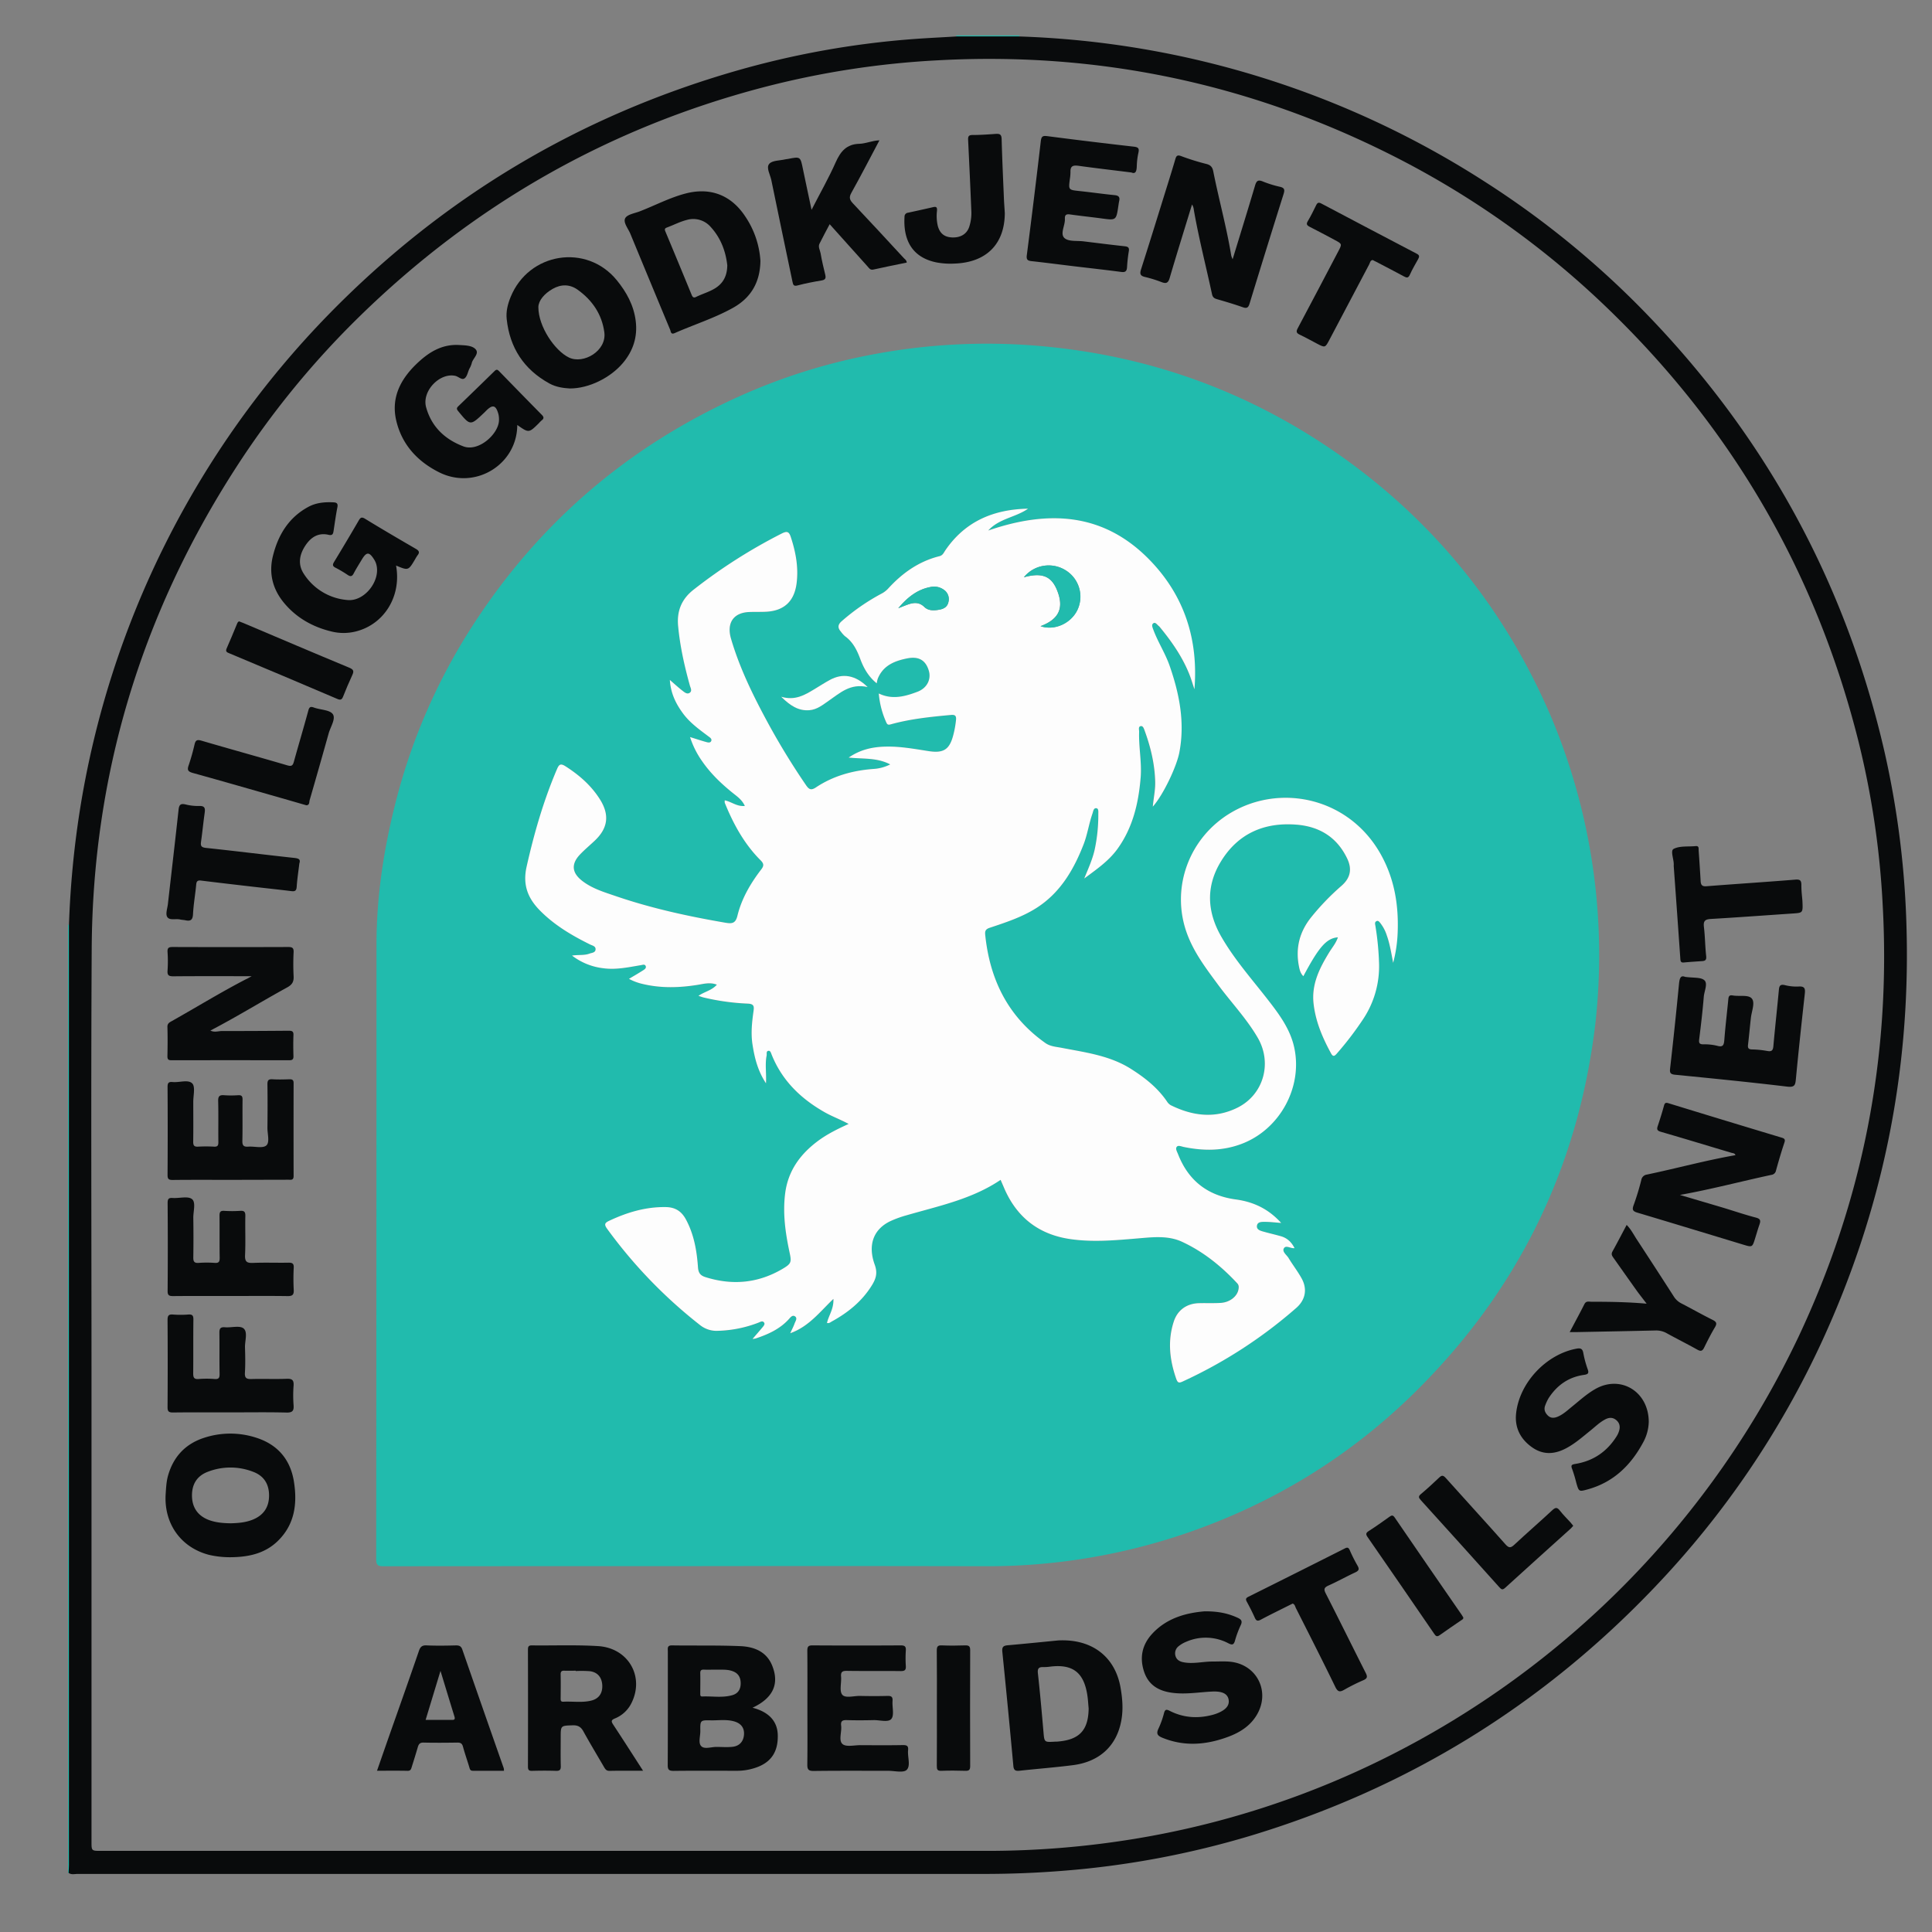 <svg id="Layer_1" data-name="Layer 1" xmlns="http://www.w3.org/2000/svg" viewBox="0 0 1384 1384"><rect x="0" y="0" width="1384" height="1384" fill="#808080" stroke="none"/><defs><style>.cls-1{fill:#21bbad;}.cls-2{fill:#090b0c;}.cls-3{fill:#fdfdfd;}</style></defs><path class="cls-1" d="M48.69,662.17l.74.59q0,6.87,0,13.75,0,329.46,0,658.93c0,2-.18,4.1-.27,6.15l-.13.3-.31-.1Z"/><path class="cls-1" d="M685.32,26.11l-.58-.73h45.71l-.58.73Z"/><path class="cls-2" d="M685.32,26.11h44.55A656.06,656.06,0,0,1,1064.18,130.5a643.26,643.26,0,0,1,110.63,89.58c88.36,89.67,147,195.78,175.18,318.54a644.26,644.26,0,0,1,15.82,128.49q3.78,153.52-60.26,293a647.39,647.39,0,0,1-119.76,176.43q-122,128.22-291.6,179a640.26,640.26,0,0,1-131.88,24.55q-29.16,2.36-58.41,2.31-324.16,0-648.32,0c-2.15,0-4.45.74-6.45-.76.09-2,.27-4.1.27-6.15q0-329.46,0-658.93,0-6.87,0-13.75a673.28,673.28,0,0,1,7.64-81.28A655.16,655.16,0,0,1,235.8,224.87Q358.65,99.25,527.58,50.67a629.34,629.34,0,0,1,125-22.56C663.5,27.27,674.42,26.77,685.32,26.11ZM65.55,987.59v331.7c0,6.6,0,6.6,6.83,6.6q317.06,0,634.11,0a652.25,652.25,0,0,0,106.45-8.64,631.74,631.74,0,0,0,179-57.78,646.54,646.54,0,0,0,296.4-301.78Q1357.5,811,1348.71,648.9A615.44,615.44,0,0,0,1331,529.79q-45.18-178.62-177.49-307.07A631.39,631.39,0,0,0,994.85,110.11Q842.46,34,672.23,43.18A622.63,622.63,0,0,0,546.66,62.59C436,91.61,339.82,146.42,258,226.25a625.56,625.56,0,0,0-89.7,109.9c-67.34,104.79-102,219.46-102.61,344C65.12,782.64,65.55,885.12,65.55,987.59Z"/><path class="cls-1" d="M501.35,1121.91q-113.3,0-226.59.09c-4,0-5.28-.73-5.27-5.09q.19-220.34.21-440.66c.05-33.06,4.86-65.62,12.78-97.77a426.31,426.31,0,0,1,56-130.17Q409.66,338,529.55,283.94a422.26,422.26,0,0,1,93.94-29.71,438.68,438.68,0,0,1,120.68-6.44q122,10.41,221,82.16c65.23,47.39,113.63,108.44,145.5,182.45a440.33,440.33,0,0,1,32.07,221.77Q1124,889.57,1011.91,999c-45.83,44.71-99.33,77.45-159.89,98.55a439.74,439.74,0,0,1-146.45,24.43Q603.45,1121.76,501.35,1121.91Zm91-174.24c1.42.49,2.44-.5,3.48-1.07,11.39-6.27,21.24-14.15,28.32-25.35,3.13-5,4.61-9.06,2.38-15.22-5.23-14.38-.81-25.57,11.22-31.28a77.39,77.39,0,0,1,11.59-4.19c23.06-6.7,46.81-11.5,67.34-25.37.87,2,1.63,3.74,2.37,5.48,9,21.3,24.86,33.78,47.86,37,16.32,2.31,32.58.76,48.86-.61,10.42-.88,21.12-2.06,30.93,2.51,15.23,7.07,28.13,17.49,39.53,29.76,1.2,1.3,1.16,2.82.83,4.47-1,5-6.23,9.15-12.75,9.54-5.22.31-10.47,0-15.71.2-8.65.26-15.2,5-17.86,13.14-4.52,13.85-3,27.45,1.74,41,1.09,3.11,2.11,3.12,4.69,1.93a336.53,336.53,0,0,0,81.36-52.72c6.49-5.7,8-13.38,3.85-21-2.79-5.11-6.4-9.77-9.44-14.75-1.35-2.21-4.67-4.42-3.38-6.82,1.47-2.71,4.86.18,7.68-.22-2.16-4.32-5.28-7.25-9.78-8.53-4.11-1.16-8.28-2.12-12.39-3.27-2.29-.64-5.22-1.4-4.75-4.32s3.61-2.71,5.88-2.7c3.5,0,7,.44,11.47.77-9.26-10.24-20.07-15.14-32.5-16.82-20.18-2.74-34-13.52-41.39-32.49-.68-1.73-2-3.83-.87-5.27,1-1.26,3.28-.18,5,.16,14.24,2.91,28.23,3,42-2.44,27-10.54,43.32-40.61,37.09-68.92-2.85-12.93-10.46-23.28-18.31-33.42-11.71-15.11-24.51-29.43-34.06-46.12-10.27-18-10.85-36.34.11-54,12.25-19.79,30.92-27.81,53.81-26,16.53,1.29,29.1,9,36.42,24.29,3.65,7.64,2.28,14-4.09,19.53a175.72,175.72,0,0,0-21.71,22.52c-8.36,10.43-11.33,22.07-8.77,35.16.5,2.55,1.09,5.06,3.17,7.06,11.17-21,16.58-27.18,24.73-27.85-1.32,4.14-4,7.26-6.17,10.7-7,11.34-12.85,23-11.24,36.93,1.47,12.84,6.43,24.41,12.55,35.59,1.42,2.58,2.48,1.91,4.15,0A230.31,230.31,0,0,0,975.77,731a68.28,68.28,0,0,0,12-41.22,201.75,201.75,0,0,0-2.59-26.46c-.21-1.28-.63-2.72.72-3.41s2.33.77,3,1.63a27.78,27.78,0,0,1,4.36,8.36c2.31,6.42,3.32,13.14,4.63,19.84a97.47,97.47,0,0,0,3.22-21.54c.78-19.5-2.16-38-11.71-55.49C967.1,571.81,918.07,560.87,882,582.07c-30,17.61-43.47,53.63-31.9,86.15,5,13.93,13.82,25.5,22.46,37.22,9.38,12.71,20.4,24.19,28.4,37.95,10.52,18.1,4.26,40.65-14.31,50-16.16,8.14-32.23,6.1-48-1.67a7.77,7.77,0,0,1-2.66-2.6c-6.73-9.88-15.83-17.06-25.83-23.39-15.2-9.62-32.57-11.78-49.64-15.09-4-.78-8.12-.94-11.67-3.45-26.8-18.92-39.8-45.48-43.1-77.46-.28-2.66.17-4.07,3.24-5.1,11.4-3.8,23-7.57,33.16-14,17.07-10.75,26.83-27.26,34-45.58,2.84-7.25,3.88-15,6.45-22.32.52-1.48.74-4.09,2.84-3.73,1.65.28,1.3,2.66,1.32,4.2a117.29,117.29,0,0,1-2.32,24.08c-1.49,7.7-4.82,14.77-7.75,22.05,8.7-6.5,17.67-12.57,24-21.48,10.84-15.19,14.9-32.57,16.4-50.84.9-11-1.46-21.82-1.19-32.75,0-1.45-.78-3.75,1.2-4.08,1.65-.27,2.27,1.93,2.8,3.37,4.32,11.81,7.2,23.93,7.52,36.58.14,5.84-1.18,11.53-1.72,17.74,7.69-8.64,17.12-28.77,19-38.77,4.12-21.44.12-41.87-6.9-62-3.13-9-8.4-17-11.71-25.93-.57-1.54-1.6-3.71.12-4.73,1.48-.87,2.65,1.21,3.88,2.13a3.82,3.82,0,0,1,.65.68c8.4,10.18,15.86,20.95,20.9,33.22,1.51,3.68,2.6,7.53,3.89,11.3,2.92-35.59-7.1-66.91-32-92.52-33.23-34.25-73-35.87-115.73-21.17,7.79-8.64,19.69-9.41,28.54-15.65-24.57.45-45,9-59.25,29.82-1.13,1.65-1.81,3.6-4.2,4.2-14.8,3.66-26.64,12.1-36.75,23.19a17.66,17.66,0,0,1-4.86,3.69A150.93,150.93,0,0,0,603,445c-3,2.63-3,4.87-.54,7.58a19.29,19.29,0,0,0,2.83,3.18c5.8,4.14,8.67,10,11.07,16.53s5.85,12.52,11.71,17.24a22.64,22.64,0,0,1,.68-3.15c3.78-9.57,12-12.9,21.13-14.71,8.27-1.65,13.23,1.3,15.47,8.7,1.85,6.13-1.11,12.55-8.11,15.21-8.83,3.35-18,5.9-27.69,1.23a62.32,62.32,0,0,0,5.43,20.84c.79,1.84,1.8,1.64,3.37,1.2,14-3.86,28.31-5.31,42.68-6.64,2.89-.27,4.12.24,3.85,3.41a68.65,68.65,0,0,1-1.79,10.28c-2.7,11.08-7,13.89-18,12.18-10.17-1.58-20.34-3.47-30.69-3.21-9,.23-17.69,1.89-26.41,7.84,10.5,1.13,20.19-.08,29.74,4.91a30.86,30.86,0,0,1-12.47,3.28c-14.61,1.13-28.4,5-40.68,13.15-3.58,2.38-5.07,1.53-7.25-1.69a513.51,513.51,0,0,1-27-44.09c-10.57-19.49-20.38-39.31-26.64-60.7-3.3-11.26,1.72-18.72,13.18-19.13,4-.14,7.94,0,11.9-.19,13.12-.65,20.3-7.66,21.91-20.47,1.43-11.47-.64-22.34-4.2-33.14-1.26-3.81-2.7-4.29-6.36-2.47A382.38,382.38,0,0,0,497,422.32c-8.85,6.86-12.18,15.54-11.19,26.12,1.35,14.53,4.54,28.74,8.46,42.8.44,1.58,1.61,3.6,0,4.91-1.85,1.47-3.71-.09-5.13-1.19-3-2.32-5.83-4.93-9.26-7.88.62,9.67,4.36,17.17,9.55,24.15,4.9,6.6,11.47,11.28,17.92,16.13,1.15.86,3.12,2,2,3.77-.8,1.3-2.67.63-4,.26-3.53-1-7-2.16-11-3.4a63.63,63.63,0,0,0,8.81,17.51c6,8.66,13.51,15.84,21.66,22.43,3.22,2.6,6.82,5,8.8,9.42-5.65.6-9.61-3.08-14.37-4a6.12,6.12,0,0,0,0,1.77c6.17,15.21,13.94,29.48,25.68,41.19,2.49,2.49,2.38,4,.38,6.6-7.67,10-14,20.82-17,33.11-1.35,5.59-4,5.82-8.56,5-26.56-4.57-52.85-10.28-78.38-19-8.5-2.9-17.25-5.44-24.49-11.18s-7.74-11.89-1.44-18.6c3.36-3.56,7.17-6.7,10.73-10.08,9.43-8.95,10.6-18.45,3.73-29.4-6.27-10-14.87-17.49-24.74-23.81-3.73-2.38-4.74-1.18-6.21,2.26-9.59,22.51-16.31,45.82-21.67,69.69-2.85,12.69.69,22.2,9.21,31,10.42,10.75,23,18.15,36.28,24.7,1.62.8,4.06,1.23,3.92,3.54s-2.66,2.34-4.37,3c-3.78,1.42-7.91.71-12.49,1.41a45.42,45.42,0,0,0,22.44,9.07c9.14,1.24,18-.73,26.86-2.21,1.23-.2,2.81-.85,3.43.56.71,1.59-.86,2.53-2,3.25-3.11,2-6.3,3.83-9.94,6A39.37,39.37,0,0,0,460.76,705c13,3,26.08,2.65,39.21.52,4.27-.69,8.75-2,13.6-.09-3.78,4.25-9,5-13.17,8,1.37.45,2.39.85,3.44,1.12a166,166,0,0,0,32,4.45c4.24.21,4.48,1.92,4,5.26-1.13,8-2,16-.74,24.12,1.49,9.51,3.72,18.7,9.65,27.7.37-7.3-.78-13.62.45-19.84.24-1.23-.51-3.33,1.49-3.45,1.29-.08,1.7,1.73,2.16,2.85,7.42,18.46,20.78,31.38,37.77,41.07,5.44,3.11,11.36,5.22,17.34,8.48-8,3.66-15.4,7.3-22,12.2-12.65,9.43-21.39,21.31-23.47,37.5-1.85,14.41.15,28.45,3.17,42.43,1.48,6.82,1.22,8-4.85,11.57-17.51,10.38-36,12.13-55.35,6.06-3.77-1.18-5.14-3.08-5.43-7.06-.84-11.88-2.83-23.52-8.62-34.26-3.2-5.94-7.67-8.77-14.41-8.88-14.46-.22-27.79,3.78-40.7,9.87-3.32,1.57-3.45,2.81-1.27,5.8a345.61,345.61,0,0,0,66.32,68.73,18.91,18.91,0,0,0,13.18,4.22,86.51,86.51,0,0,0,28.73-5.8c1.33-.54,2.91-1.49,4-.27s-.27,2.66-1.13,3.73c-2.17,2.65-4.44,5.22-7,8.16a14.59,14.59,0,0,0,2.24-.32c8.78-2.92,17.1-6.62,23.56-13.62,1.19-1.28,2.64-3.6,4.63-2.2s.22,3.51-.36,5.19c-.69,2-1.72,3.89-3.07,6.87,13.39-4.8,21.11-15.23,30.93-24.61.3,7.35-3.46,11.95-4.62,17.28l-.12.31Zm29.19-455.49c-8.81-8.68-18-10.11-27.14-5.07-3.74,2.05-7.33,4.39-11,6.59-6.9,4.16-13.79,8.37-23.78,5.42,6.43,6.36,12.33,10.26,20.23,9.63,5.47-.43,9.54-3.85,13.86-6.81C601.72,496.46,609.13,489.32,621.53,492.18Z"/><path class="cls-2" d="M539.08,1223.34c11.68,3,17.81,9.67,18.08,19.47.33,12.49-5.08,20.19-16.78,23.8a41,41,0,0,1-12.15,1.9c-15.23,0-30.46-.11-45.68.07-3.3,0-4.24-.8-4.22-4.16.14-27.12.08-54.24.08-81.36,0-2.13-.69-4.43,3-4.37,16.33.25,32.68-.16,49,.54,9.83.43,18.81,3.9,22.84,14.17C558.41,1206.45,553.7,1216.5,539.08,1223.34Zm-25.73,28.08c3.78,0,7.61.33,11.35-.08,5.08-.55,7.94-3.89,8.27-8.78s-2.24-8.14-7.32-9.51c-5.44-1.47-11-.56-16.5-.68-7.51-.16-7.6,0-7.47,7.66.05,3.74-1.66,8.6.72,10.91S509.6,1251.36,513.35,1251.42Zm-.06-55.36c-3.36,0-6.2.11-9,0-2.1-.11-2.7.68-2.65,2.71.12,4.73,0,9.46,0,14.2,0,1.07-.2,2.4,1.48,2.32,7.23-.31,14.56,1.12,21.66-1,4.13-1.24,5.9-4.43,5.81-8.71s-1.94-7.14-6.09-8.53C520.66,1195.71,516.7,1196.2,513.29,1196.06Z"/><path class="cls-2" d="M883,185.72c5.54-18.11,10.93-35.46,16.09-52.88,1-3.36,2.19-4.23,5.56-2.84a76.41,76.41,0,0,0,12.21,3.8c3.46.78,3.56,2.28,2.61,5.29q-12.32,39.09-24.3,78.29c-.85,2.77-1.75,3.82-4.82,2.73-6.1-2.15-12.33-4-18.54-5.79-2-.58-3.1-1.33-3.59-3.63-4.31-20.09-9.47-40-13-60.26a8.7,8.7,0,0,0-1.31-3.94c-5.36,17.57-10.83,35-16,52.63-1.08,3.7-2.56,4.23-5.87,2.95a91.54,91.54,0,0,0-11.77-3.65c-3.42-.79-3.93-2.21-2.87-5.5,6.26-19.55,12.31-39.18,18.41-58.78,2.07-6.65,4.15-13.29,6.11-20,.68-2.33,1.33-3.39,4.2-2.32a169.18,169.18,0,0,0,18.1,5.64c3.12.78,4.34,2.38,4.91,5.29,4,20.16,9.54,40,12.87,60.31A16.2,16.2,0,0,0,883,185.72Z"/><path class="cls-2" d="M1203.43,856c10.86,3.22,20.66,6.1,30.45,9,8,2.41,15.94,5.14,24,7.24,3.39.88,3.45,2.31,2.52,5-1.15,3.28-2.1,6.62-3.13,9.94-2,6.41-2,6.4-8.64,4.38-25.24-7.65-50.47-15.34-75.74-22.89-3.09-.93-3.88-2-2.67-5.25a181.57,181.57,0,0,0,5.53-18.1,4.67,4.67,0,0,1,4-3.9c21.19-4.43,42.09-10.18,63.45-13.91-.48-1.53-1.88-1.38-3-1.73-16.8-5-33.56-10.13-50.4-15-2.76-.79-3.06-1.81-2.25-4.21,1.61-4.79,3.11-9.61,4.45-14.48.55-2,1.19-2.41,3.27-1.77q40.53,12.45,81.15,24.67c2.16.65,2.55,1.46,1.8,3.67-2.21,6.58-4.15,13.26-6,19.94a3.74,3.74,0,0,1-3.17,3C1247.54,846.21,1226.29,851.88,1203.43,856Z"/><path class="cls-2" d="M180.28,699.3c-19.66,0-37.87-.09-56.08.08-3.27,0-4.43-.67-4.18-4.1a95.22,95.22,0,0,0,0-13.3c-.2-3.11,1-3.6,3.77-3.59q41.4.15,82.78,0c2.89,0,3.88.74,3.76,3.7a168.55,168.55,0,0,0,0,17.12c.24,4-1,6.16-4.61,8.14-18.26,10-36,21-55,30.89,3,1.5,5.56.36,8.07.35,16,0,32-.08,48-.21,2.26,0,3.53.32,3.43,3-.19,5.07-.16,10.15,0,15.22.07,2.38-.91,2.93-3.08,2.92q-42.11-.07-84.21,0c-2.22,0-3-.48-3-2.87.16-7,.2-14,0-20.92-.08-2.47,1.28-3.23,3-4.18,17.8-10,35.16-20.7,53.29-30.08C177.22,701.05,178.13,700.5,180.28,699.3Z"/><path class="cls-2" d="M544.73,186.8c-.2,15.68-7,26.7-19.74,33.77-13.26,7.38-27.83,11.93-41.68,18.05-2.84,1.25-2.71-1.12-3.28-2.49q-14.29-34.32-28.48-68.68c-1.52-3.72-5.27-8-3.68-11.11,1.38-2.71,6.7-3.51,10.38-4.92,11-4.24,21.54-9.88,33.06-12.85,17.55-4.52,32.38,1.15,42.41,16.27A63.9,63.9,0,0,1,544.73,186.8ZM521,190.11c-1.06-9.72-4.5-19.45-11.8-27.43A16.5,16.5,0,0,0,492,157.55c-4.93,1.27-9.42,3.63-14.14,5.39-1.45.53-1.94,1.12-1.26,2.75q9.51,22.73,18.86,45.51c.61,1.49,1.32,2.43,3.14,1.53,4.52-2.24,9.45-3.57,13.78-6.27C518.06,202.88,520.86,197.73,521,190.11Z"/><path class="cls-2" d="M758.12,1175.13c24.56-1.21,40.74,12.06,44.57,33.69,1.36,7.69,2,15.46.66,23.15-3.13,18.4-15.43,30-34.6,32.49-12.71,1.64-25.51,2.61-38.26,4-2.7.29-4.26,0-4.56-3.38q-3.75-40.89-7.9-81.75c-.38-3.73.84-4.47,4.09-4.75C735.21,1177.42,748.28,1176.08,758.12,1175.13Zm21.74,48.76c-.32-3.3-.46-6.63-1-9.9-2.56-16.07-10.57-22.06-26.63-20.08a30.12,30.12,0,0,1-4.74.31c-3.09-.09-4.38.74-4,4.35,1.55,14,2.79,28,4,42,.65,7.52.53,7.53,8.1,7.09.79-.05,1.58,0,2.37-.11C773.33,1246.25,779.65,1239.35,779.86,1223.89Z"/><path class="cls-2" d="M460.68,1268.5c-8.63,0-16.37-.1-24.09.07-2.26,0-3-1.23-3.9-2.75-4.92-8.47-10-16.85-14.72-25.45-1.83-3.35-4-4.57-7.78-4.43-8.52.3-8.53.09-8.53,8.75,0,6.82-.12,13.63.06,20.44.08,2.75-.81,3.52-3.48,3.43-5.7-.19-11.42-.16-17.12,0-2.31.06-2.92-.72-2.92-3q.1-41.83,0-83.68c0-2,.21-3.22,2.74-3.19,15.85.19,31.74-.47,47.53.51,21.71,1.35,33.34,21.88,23.89,40.79a22.74,22.74,0,0,1-11.92,11.06c-2.81,1.16-2.6,2.2-1.16,4.4C446.33,1246.14,453.21,1256.92,460.68,1268.5Zm-48.23-71.44v-.24c-2.69,0-5.39.11-8.08,0-2-.11-2.79.55-2.75,2.67.12,5.7.06,11.41,0,17.11,0,1.37,0,2.54,1.92,2.44,6.62-.37,13.32.81,19.89-.77,5.59-1.35,8.33-5.3,8-11.21-.33-5.58-3.46-9.25-9-9.9A85,85,0,0,0,412.45,1197.06Z"/><path class="cls-2" d="M283.72,405.13c3.95,21.6-8.13,41.59-28,47a35.92,35.92,0,0,1-17.86.34c-13.61-3.21-25.42-9.77-34.41-20.61-8.05-9.7-11-21-8-33.36,3.7-15.15,11.3-27.8,25.52-35.44,5.58-3,11.74-3.52,18-3.2,2.36.12,3.23.94,2.72,3.54-1.11,5.58-1.86,11.22-2.72,16.85-.32,2.05-.7,3.55-3.54,2.88-7.31-1.73-12.57,1.62-16.52,7.46-4.43,6.55-5.74,13.72-1.26,20.49a40.91,40.91,0,0,0,31.53,18.77c11.73,1,23.11-13.22,20.58-24.78a12.49,12.49,0,0,0-1.54-3.93c-3.68-6-5.63-6-9.09-.2-1.94,3.26-4,6.46-5.75,9.83-1.21,2.36-2.44,2.36-4.44,1a83.86,83.86,0,0,0-8.57-5.07c-2.45-1.22-2.12-2.39-.91-4.38q8.88-14.6,17.46-29.36c1.24-2.13,2.05-2.89,4.61-1.33,12,7.35,24.16,14.46,36.34,21.53,2.23,1.29,3,2.48,1.24,4.65a26.15,26.15,0,0,0-1.74,2.83C292.52,408.8,292.52,408.8,283.72,405.13Z"/><path class="cls-2" d="M370.55,304.43c-.09,28.39-30.09,46.73-55.79,34-15.29-7.59-26.62-19.53-30.79-36.64-4-16.26,2.52-29.49,13.93-40.64,8.58-8.39,18.24-14.76,31.06-14,4.15.25,9.15.25,11.7,3,3,3.26-2.13,6.62-2.78,10.23a17.29,17.29,0,0,1-1.7,3.89c-1.05,2.3-1.53,5.34-3.3,6.7-2,1.58-4.41-1.21-6.76-1.73-11.12-2.43-24.05,10.92-20.88,22.47,3.81,13.88,13.35,23,26.73,28.06,10.93,4.14,25.35-9,25.48-18.79a15.81,15.81,0,0,0-.39-4.24c-1.76-6.53-4.1-7.19-8.72-2.59-.56.56-1.11,1.14-1.69,1.68-9.8,9.29-9.75,9.25-18.5-1.41-1.25-1.52-1-2.24.21-3.44q13-12.53,25.91-25.17c1.42-1.4,2.16-1.05,3.34.16q15.24,15.68,30.58,31.27c1.34,1.36,1.66,2.53-.07,3.82a20.24,20.24,0,0,0-2,2C378.83,310.27,378.83,310.27,370.55,304.43Z"/><path class="cls-2" d="M408.13,278.28c-4.41-.25-9.79-.94-14.57-3.58-18.21-10-28.41-25.53-30.59-46.18-.57-5.44.76-10.68,2.81-15.73,13-32,54.4-38.58,76.05-12.07,7,8.57,12.19,18,13.58,29.27s-1.8,21.22-9.06,29.9C437.34,270.66,421.75,278.36,408.13,278.28ZM385.66,220c0,14,11.81,31.21,21.83,36.08,10.48,5.09,27.19-4.73,25.43-18-1.71-12.88-8.6-23-19.08-30.51-5.59-4-11.8-4.11-17.91-.64S385.75,215.35,385.66,220Z"/><path class="cls-2" d="M164.74,1115.53a66.32,66.32,0,0,1-15.06-1.71c-20.2-5.28-32.37-22.46-31-43.65.3-4.42.49-8.86,1.71-13.15,3.83-13.49,12.43-22.67,25.7-27a60.08,60.08,0,0,1,37.79,0c15.14,4.94,24.21,15.63,26.7,31.49s.49,30.73-11.71,42.52C189.41,1113.17,177.41,1115.48,164.74,1115.53Zm.52-24.31c5.39-.13,10.73-.56,15.81-2.62,7.58-3.08,11.51-8.7,11.67-16.76.17-8.37-3.47-14.5-11.28-17.46a44.75,44.75,0,0,0-32.93.07c-7.58,3-11.11,9-11,17.15s4,13.94,11.44,17C154.17,1090.7,159.69,1091.13,165.26,1091.22Z"/><path class="cls-2" d="M649.55,188.1c-7.94,1.63-15.94,3.2-23.9,5-2.33.52-3.12-1.09-4.22-2.3-4.48-4.92-8.89-9.89-13.33-14.85l-13.76-15.34c-2.57,4.91-5.06,9.41-7.31,14-1.12,2.31.44,4.63.82,6.9.86,5.13,2.09,10.21,3.32,15.27.6,2.48.14,3.67-2.65,4.14-5.77.95-11.53,2.07-17.17,3.56-2.81.75-3.2-.46-3.64-2.59-5.05-24.29-10.22-48.56-15.17-72.87-.8-3.94-3.88-8.91-1.5-11.65,2.18-2.52,7.57-2.28,11.55-3.23.62-.15,1.26-.16,1.88-.28,9-1.78,8.89-1.76,10.76,7.45,1.91,9.39,4,18.75,6.13,29,6-11.76,12.22-22.6,17.25-33.95,3.49-7.87,7.79-13.11,17-13.35,4.6-.12,9.06-2.29,14.38-2.49-6.84,12.88-13.26,25.36-20.1,37.6-1.84,3.3-1.25,5.07,1.12,7.59,12.29,13,24.41,26.17,36.56,39.3C648.34,185.82,649.46,186.35,649.55,188.1Z"/><path class="cls-2" d="M1181.1,1018.57a32.28,32.28,0,0,1-4.14,14.93c-8.76,16.23-21.18,28.28-39.4,33.37-6.49,1.82-6.52,1.74-8.34-4.53a98.77,98.77,0,0,0-3-10c-1.24-3,0-3.26,2.53-3.69,12.73-2.12,22.47-8.85,29.33-19.75a15.83,15.83,0,0,0,1.76-3.86c.89-2.92.49-5.62-2-7.72s-5.13-2-7.91-.54c-4,2.1-7.14,5.22-10.59,8-5.67,4.55-11.11,9.41-17.64,12.81-8.25,4.31-16.35,4.73-24.18-.8-8.3-5.84-12.5-14-11.47-24.08,2.27-22.17,21.58-42.57,43.32-46.59,2.88-.53,4.3,0,4.85,3.15a73.37,73.37,0,0,0,3.08,11.43c1,2.8.61,3.76-2.58,4.2-11,1.53-19.34,7.4-25.33,16.63a32.09,32.09,0,0,0-2.42,5.13c-1.19,2.86-.26,5.29,1.81,7.33,2.25,2.21,4.82,1.88,7.46.7,3.83-1.71,6.82-4.58,10-7.15,5.55-4.47,10.81-9.35,17.1-12.8C1161.16,985,1181,996.84,1181.1,1018.57Z"/><path class="cls-2" d="M862.77,1154.29c10-.1,16.86,1.49,23.47,4.44,2.75,1.22,4.09,2.35,2.5,5.61a71.19,71.19,0,0,0-4.09,11.09c-.89,3-2.09,3.07-4.69,1.75a34.79,34.79,0,0,0-30.28-1.06,20.67,20.67,0,0,0-5.28,3.09A6.47,6.47,0,0,0,842,1186c.69,2.75,2.69,4.11,5.4,4.69,7.13,1.52,14.18-.47,21.28-.44,4.09,0,8.18-.26,12.28.11,19.31,1.72,29.32,21.34,19.35,38.13-4.67,7.87-12,12.5-20.3,15.61-15.6,5.84-31.3,7.24-47.18.81-3.38-1.37-4.79-2.76-3-6.51a63.06,63.06,0,0,0,4-11.13c.79-2.93,1.82-2.85,4.23-1.63,9.74,4.93,20,5.58,30.45,2.84a29.9,29.9,0,0,0,3.61-1.19c6.36-2.56,8.92-5.88,7.92-10.2-1-4.1-5.06-5.66-11.83-5.33-9.46.46-18.86,2.16-28.42.89-9.77-1.29-17.08-5.51-20.27-15.28-3.33-10.24-1.26-19.41,6.08-27.24C836.38,1158.6,850.56,1155.37,862.77,1154.29Z"/><path class="cls-2" d="M810.53,123.56c-13.3-1.66-25.56-3.07-37.79-4.77-3.74-.52-6.06-.12-5.9,4.34a33.94,33.94,0,0,1-.45,5.21c-1,7.78-1,7.68,7.15,8.55,8.35.88,16.66,2.08,25,2.91,3,.3,3.8,1.55,3.18,4.25-.24,1.08-.38,2.18-.55,3.28C799.6,158,799.61,157.9,789,156.45c-7.52-1-15.09-1.79-22.6-2.85-2.5-.35-3.64.33-3.56,2.86,0,.16,0,.32,0,.48.19,4.7-3.69,10.63-.22,13.66,3,2.6,9,1.72,13.75,2.31,9.74,1.2,19.48,2.43,29.23,3.49,2.57.27,3.52,1,3,3.76a107.32,107.32,0,0,0-1.24,11.32c-.2,2.75-1.18,3.72-4.13,3.33-11.3-1.5-22.63-2.73-33.94-4.09-10.06-1.21-20.11-2.53-30.18-3.63-2.91-.31-4-1-3.54-4.35q5.25-40.73,10-81.5c.44-3.83,1.58-4.11,5-3.67q30.84,4,61.74,7.5c3.31.38,3.86,1.42,3.18,4.44a51.17,51.17,0,0,0-1.16,9.88C814.17,122.8,813.38,124.79,810.53,123.56Z"/><path class="cls-2" d="M1207.08,699.77c5.9.87,11.39.12,13.92,2.5s-.16,7.76-.49,11.81c-.82,10.1-2,20.16-3.26,30.22-.3,2.46-.19,3.78,2.8,3.82a37.58,37.58,0,0,1,9.9,1c4.74,1.39,5-.9,5.32-4.62.74-9.62,1.91-19.21,2.84-28.83.21-2.18.88-3,3.3-2.55,4.65.81,11.15-.75,13.56,2.24s-.16,9-.69,13.65c-.74,6.45-1.3,12.92-2.07,19.36-.28,2.38.27,3.35,2.89,3.4a68.22,68.22,0,0,1,10.86,1.1c3.11.58,4.14-.31,4.41-3.47,1.19-13.4,2.69-26.78,3.93-40.17.26-2.91.88-4.32,4.28-3.53a33.77,33.77,0,0,0,9.89,1c4.91-.34,4.75,2.14,4.35,5.75-2.24,20.14-4.4,40.28-6.32,60.46-.4,4.27-.79,6.15-6.2,5.5-26.72-3.2-53.52-5.86-80.31-8.51-3.43-.34-4-1.39-3.58-4.64q3.42-30,6.31-60C1203.12,701.11,1203.72,698.4,1207.08,699.77Z"/><path class="cls-2" d="M578.39,1223.41c0-13.63.07-27.27-.06-40.91,0-2.82.65-3.83,3.66-3.82q31.65.19,63.29,0c3.06,0,3.79.94,3.61,3.77a84.82,84.82,0,0,0,0,10.93c.2,3-.78,3.74-3.72,3.71-12.84-.17-25.7.05-38.54-.16-3.37-.05-4.4.87-4.12,4.2.37,4.4-1.37,10.19.85,12.89s8.34.77,12.73.87c6.5.15,13,.17,19.51,0,2.79-.08,4,.47,3.78,3.59-.36,4.4,1.36,10.18-.85,12.87s-8.33.76-12.72.87c-6.34.15-12.69.2-19,0-3.15-.12-4.7.47-4.26,4,.57,4.5-2,10.55,1,13.15,2.58,2.24,8.44.77,12.85.79,10.16.05,20.31.13,30.46-.06,2.92,0,3.94.69,3.65,3.66-.48,4.83,2,11.15-1,14.1-2.37,2.32-8.71.66-13.28.67-17.77,0-35.54-.12-53.3.11-3.88.05-4.66-1.14-4.61-4.75C578.51,1250.37,578.39,1236.89,578.39,1223.41Z"/><path class="cls-2" d="M165.1,845.2c-13.8,0-27.6-.09-41.4.07-2.93,0-3.69-.71-3.67-3.66q.21-31.4,0-62.79c0-2.82.51-4,3.59-3.7,4.83.5,11.15-2,14.1,1,2.33,2.4.71,8.7.73,13.27,0,9.51.11,19-.05,28.54,0,2.73.79,3.63,3.5,3.48a103.4,103.4,0,0,1,11.41,0c2.61.15,3.14-.87,3.12-3.25-.12-9.83.11-19.67-.14-29.49-.08-3.46,1.07-4.36,4.29-4.1a70.87,70.87,0,0,0,10,0c2.55-.16,3.21.75,3.17,3.22-.13,9.83.1,19.66-.13,29.49-.09,3.45,1.08,4.36,4.31,4.13,4.39-.32,10.2,1.39,12.83-.83s.77-8.33.82-12.72c.12-10.3.14-20.61,0-30.92-.05-2.81.53-4,3.61-3.8,4.11.26,8.25.13,12.37,0,2,0,2.77.67,2.77,2.75q-.08,33.3,0,66.59c0,3.16-2,2.62-3.82,2.62Z"/><path class="cls-2" d="M361,1268.5c-7.47,0-14.88,0-22.28,0-2,0-2.15-1.31-2.58-2.71-1.45-4.84-3.15-9.61-4.46-14.48-.61-2.27-1.64-3-3.95-3-8.09.12-16.19.19-24.28,0-2.69-.08-3.53,1.14-4.16,3.29-1.37,4.71-2.82,9.39-4.3,14.06-.45,1.44-.7,2.93-3,2.88-7.11-.16-14.23-.06-21.92-.06,3.16-9.06,6.16-17.68,9.18-26.3,7-19.82,14-39.62,20.83-59.49,1-3,2.32-4.2,5.65-4,7,.3,14,.19,20.94,0,2.39,0,3.69.57,4.52,3q14.76,42.55,29.68,85A7.71,7.71,0,0,1,361,1268.5Zm-56.1-36.45H323c1.55,0,3.4.36,2.55-2.38-3.24-10.48-6.43-21-10-32.72Z"/><path class="cls-2" d="M165,928.4c-13.64,0-27.28-.08-40.92.06-3,0-4.08-.55-4-3.84q.24-31.39,0-62.8c0-3,.71-3.84,3.66-3.64,4.72.32,10.9-1.54,13.81.81s.85,8.86.93,13.54c.14,9.35.15,18.71,0,28.07-.06,3,.58,4.33,3.88,4.08a77.6,77.6,0,0,1,11.41,0c3.13.24,3.64-1,3.6-3.8-.16-10,0-20-.12-30,0-2.59.55-3.65,3.36-3.48a86.89,86.89,0,0,0,11.41,0c2.89-.19,3.8.64,3.73,3.65-.2,9.35.24,18.73-.2,28.06-.23,4.83,1.4,5.77,5.82,5.58,8.4-.36,16.82,0,25.22-.16,2.83-.06,4,.61,3.82,3.67a154.93,154.93,0,0,0,0,15.69c.2,3.49-.75,4.63-4.43,4.57C192.28,928.26,178.64,928.4,165,928.4Z"/><path class="cls-2" d="M164.83,1011.77c-13.64,0-27.29-.1-40.93.08-3.16,0-3.89-.88-3.87-3.94q.21-31.15,0-62.31c0-3,.68-4.19,3.87-3.93a72.64,72.64,0,0,0,10.94,0c2.94-.21,3.74.7,3.7,3.67-.17,12.84,0,25.68-.14,38.53,0,3,.66,4.25,3.92,4a70.11,70.11,0,0,1,11.41,0c3.12.25,3.62-1,3.57-3.75-.17-9.67,0-19.34-.13-29-.06-3.12.46-4.63,4-4.32,4.55.39,10.61-1.45,13.33.85,3.13,2.66.87,8.9,1,13.58.19,6,.32,12.07-.05,18.07-.25,4,1.24,4.68,4.8,4.58,8.4-.24,16.82.16,25.21-.18,4.11-.16,5.12,1.24,4.84,5.07a91.86,91.86,0,0,0,0,13.78c.31,4-.69,5.45-5.09,5.34C191.8,1011.56,178.31,1011.77,164.83,1011.77Z"/><path class="cls-2" d="M1124.46,954.26c3.71-7,7.23-13.5,10.57-20.08,1.2-2.38,3.18-1.66,5-1.66,12.83,0,25.66.16,39.55,1.39-2.7-3.55-4.91-6.32-7-9.19-5.71-8-11.34-16-17-24-1-1.4-1.42-2.53-.47-4.24,3.43-6.18,6.68-12.47,10.15-19,3.13,3.14,4.94,6.85,7.16,10.24q13.39,20.45,26.6,41a13.66,13.66,0,0,0,5.48,5c7.45,3.85,14.76,8,22.24,11.73,2.62,1.32,3.53,2.39,1.82,5.25-2.83,4.74-5.34,9.69-7.78,14.66-1.26,2.58-2.48,2.83-5,1.4-7.15-4-14.54-7.68-21.74-11.66a15.33,15.33,0,0,0-8.12-2c-18.39.43-36.77.77-55.15,1.13C1128.84,954.29,1127,954.26,1124.46,954.26Z"/><path class="cls-2" d="M983.35,186.26c-1.85.26-1.91,2-2.52,3.13q-14.22,26.82-28.32,53.69c-3.23,6.14-3.18,6.17-9.24,3-4.06-2.12-8.06-4.38-12.2-6.34-2.41-1.14-2.72-2.18-1.42-4.61,9.76-18.27,19.33-36.63,29-55,2.85-5.41,2.87-5.38-2.74-8.34-5.88-3.09-11.69-6.31-17.63-9.28-2.17-1.09-2.71-2-1.35-4.23,2.2-3.65,4.06-7.51,5.94-11.34.89-1.8,1.78-2.14,3.65-1.15q34.17,18.07,68.44,36c2,1,1.85,2.12,1,3.72-2.07,3.74-4.28,7.42-6,11.3-1.14,2.53-2.3,2.24-4.29,1.17-6.54-3.55-13.15-6.94-19.73-10.39C985,187.18,984.18,186.71,983.35,186.26Z"/><path class="cls-2" d="M1291.17,645.36c.38,8.53.38,8.51-6.46,9-19.74,1.33-39.48,2.79-59.24,3.95-4.14.25-5.35,1.56-4.86,5.71.83,6.91.84,13.91,1.61,20.83.29,2.61-.45,3.47-2.78,3.64-4.42.31-8.85.58-13.26,1-2,.18-2.33-.78-2.45-2.49q-2.31-33.15-4.73-66.31a7.63,7.63,0,0,1,0-.95c.24-4.05-2.65-10.28-.07-11.63,4.38-2.29,10.4-1.47,15.74-2,2.66-.24,2.07,1.81,2.17,3.22.53,7.27,1,14.53,1.42,21.81.15,2.94,1.18,4,4.32,3.71,21.15-1.66,42.32-3,63.46-4.72,3.4-.28,4.38.52,4.38,3.86C1290.39,638.42,1291,642.83,1291.17,645.36Z"/><path class="cls-2" d="M214.45,618.48c-.72,6-1.56,11.36-1.91,16.72-.18,2.76-1.11,3.49-3.73,3.17-9.59-1.18-19.2-2.19-28.79-3.3-12-1.39-23.92-2.77-35.86-4.25-2.33-.29-3.36.19-3.6,2.77-.65,7.1-1.93,14.15-2.29,21.25-.21,4.17-1.74,5.21-5.44,4.4-1.23-.27-2.53-.26-3.76-.55-3.17-.78-7.67.9-9.3-1.89-1.3-2.21.16-6.09.51-9.22,2.55-22.5,5.19-45,7.64-67.5.37-3.39,1.29-4.71,5-3.81a36.66,36.66,0,0,0,9.89,1.1c4.07-.13,4.24,1.85,3.8,5-.95,6.74-1.6,13.52-2.55,20.26-.41,2.88-.32,4.38,3.42,4.77,20.95,2.2,41.84,4.85,62.78,7.12C213.5,614.85,215.57,615.27,214.45,618.48Z"/><path class="cls-2" d="M926,1148.73l-2.58,1.28c-6.77,3.4-13.59,6.71-20.27,10.27-2.24,1.2-3.24.85-4.25-1.39-1.75-3.89-3.67-7.7-5.72-11.44-1-1.81-.76-2.66,1.12-3.6q34.56-17.2,69-34.58c1.9-1,2.72-.73,3.59,1.19a112.81,112.81,0,0,0,5.52,11c1.47,2.5,1.12,3.68-1.5,4.91-6.43,3-12.65,6.48-19.13,9.38-3.19,1.43-3.71,2.62-2,5.86,9.64,18.87,19,37.9,28.56,56.79,1.4,2.75,1.15,4-1.71,5.24a138.1,138.1,0,0,0-13.56,6.76c-3.21,1.85-4.71,1.73-6.53-2-9.17-18.89-18.71-37.6-28.17-56.34C927.75,1150.85,927.59,1149.23,926,1148.73Z"/><path class="cls-2" d="M719.8,152.67c-.12,22.32-13.35,35.48-36.4,36.16a54.49,54.49,0,0,1-12.77-.89c-18.77-3.93-23.58-18-22.67-32.68a2.79,2.79,0,0,1,2.51-2.88c6-1.29,12-2.61,18-4,2.55-.6,2.92.43,2.74,2.69a31.19,31.19,0,0,0,.61,10.85c1.48,5.36,4.75,7.94,10.26,8.17,5.9.24,10.32-2.34,12.11-7.26a31.57,31.57,0,0,0,1.61-12.15c-.67-16.76-1.46-33.51-2.27-50.26-.12-2.41.13-3.73,3.16-3.71,5.53,0,11.07-.4,16.59-.79,2.79-.19,4.17.29,4.25,3.67.4,14.87,1.11,29.73,1.72,44.6C719.42,147,719.63,149.83,719.8,152.67Z"/><path class="cls-2" d="M219.43,576.86c-6-1.72-11.75-3.41-17.52-5.05-21.27-6.07-42.53-12.21-63.84-18.11-3.51-1-4.08-2.19-2.91-5.5a155.18,155.18,0,0,0,4.23-15c.71-2.94,1.79-3.53,4.88-2.63,20.45,6,41,11.64,61.46,17.67,3.12.92,4,.23,4.79-2.59,3.37-12.18,7-24.28,10.3-36.48.73-2.69,1.51-3.26,4.16-2.28,4.57,1.67,11.25,1.56,13.43,4.7,2.28,3.3-1.65,9.06-2.95,13.71q-6.71,24-13.63,47.86C221.43,574.48,221.89,576.83,219.43,576.86Z"/><path class="cls-2" d="M1127,1093c-.64.7-1.2,1.45-1.88,2.07-15.64,14.11-31.32,28.18-46.89,42.37-1.84,1.68-2.67,1.24-4.1-.34q-28.08-31.31-56.33-62.46c-1.66-1.84-1.86-2.75.15-4.43,4.49-3.77,8.81-7.74,13.05-11.78,2-1.9,3-1.53,4.8.46,14.14,15.83,28.52,31.45,42.59,47.34,2.56,2.9,3.88,2.7,6.49.26,8.92-8.32,18.15-16.3,27.08-24.62,2.3-2.14,3.55-2.24,5.5.3,2.31,3,5.07,5.66,7.62,8.48C1125.68,1091.39,1126.25,1092.15,1127,1093Z"/><path class="cls-2" d="M171.28,445.12c1.21.47,2.1.8,3,1.16,25.27,10.7,50.51,21.48,75.87,32,3.3,1.37,3.49,2.59,2.16,5.44-2.34,5-4.45,10.1-6.5,15.22-.88,2.19-1.72,2.79-4.17,1.74q-38.51-16.44-77.15-32.6c-1.68-.71-3.24-1.11-2.11-3.62,2.58-5.76,4.93-11.62,7.37-17.44C170.09,446.14,170.5,445.32,171.28,445.12Z"/><path class="cls-2" d="M1048.26,1158.72c.12,1.24-.93,1.57-1.66,2.07-5.07,3.52-10.22,6.94-15.24,10.54-1.95,1.39-2.83.8-4-1q-23.74-34.68-47.68-69.24c-1.39-2-1.29-3,.83-4.33,5.07-3.24,10-6.73,14.86-10.23,1.59-1.14,2.48-1.28,3.73.54q24,35.07,48.18,70C1047.59,1157.65,1047.92,1158.19,1048.26,1158.72Z"/><path class="cls-2" d="M671.14,1223.22c0-13.62.09-27.23-.07-40.85,0-2.92.71-3.83,3.68-3.69,5.53.25,11.08.17,16.62,0,2.53-.07,3.63.48,3.62,3.36q-.15,41.55,0,83.12c0,2.81-.93,3.45-3.53,3.37-5.7-.18-11.41-.23-17.1,0-2.91.12-3.29-1-3.27-3.55C671.2,1251.09,671.14,1237.15,671.14,1223.22Z"/><path class="cls-3" d="M592.41,947.73c1.16-5.33,4.92-9.93,4.62-17.28-9.82,9.38-17.54,19.81-30.93,24.61,1.35-3,2.38-4.86,3.07-6.87.58-1.68,2.3-3.84.36-5.19s-3.44.92-4.63,2.2c-6.46,7-14.78,10.7-23.56,13.62a14.59,14.59,0,0,1-2.24.32c2.52-2.94,4.79-5.51,7-8.16.86-1.07,2.23-2.43,1.13-3.73s-2.62-.27-4,.27a86.51,86.51,0,0,1-28.73,5.8,18.91,18.91,0,0,1-13.18-4.22A345.61,345.61,0,0,1,435,880.37c-2.18-3-2.05-4.23,1.27-5.8,12.91-6.09,26.24-10.09,40.7-9.87,6.74.11,11.21,2.94,14.41,8.88,5.79,10.74,7.78,22.38,8.62,34.26.29,4,1.66,5.88,5.43,7.06,19.38,6.07,37.84,4.32,55.35-6.06,6.07-3.6,6.33-4.75,4.85-11.57-3-14-5-28-3.17-42.43,2.08-16.19,10.82-28.07,23.47-37.5,6.59-4.9,13.95-8.54,22-12.2-6-3.26-11.9-5.37-17.34-8.48-17-9.69-30.35-22.61-37.77-41.07-.46-1.12-.87-2.93-2.16-2.85-2,.12-1.25,2.22-1.49,3.45-1.23,6.22-.08,12.54-.45,19.84-5.93-9-8.16-18.19-9.65-27.7-1.27-8.12-.39-16.12.74-24.12.47-3.34.23-5.05-4-5.26a166,166,0,0,1-32-4.45c-1-.27-2.07-.67-3.44-1.12,4.21-3,9.39-3.75,13.17-8-4.85-1.9-9.33-.6-13.6.09-13.13,2.13-26.18,2.53-39.21-.52a39.37,39.37,0,0,1-10.16-3.74c3.64-2.18,6.83-4,9.94-6,1.14-.72,2.71-1.66,2-3.25-.62-1.41-2.2-.76-3.43-.56-8.89,1.48-17.72,3.45-26.86,2.21a45.42,45.42,0,0,1-22.44-9.07c4.58-.7,8.71,0,12.49-1.41,1.71-.64,4.23-.61,4.37-3s-2.3-2.74-3.92-3.54c-13.25-6.55-25.86-14-36.28-24.7-8.52-8.79-12.06-18.3-9.21-31,5.36-23.87,12.08-47.18,21.67-69.69,1.47-3.44,2.48-4.64,6.21-2.26,9.87,6.32,18.47,13.81,24.74,23.81,6.87,11,5.7,20.45-3.73,29.4-3.56,3.38-7.37,6.52-10.73,10.08-6.3,6.71-5.73,12.92,1.44,18.6s16,8.28,24.49,11.18c25.53,8.73,51.82,14.44,78.38,19,4.6.79,7.21.56,8.56-5,3-12.29,9.34-23.12,17-33.11,2-2.6,2.11-4.11-.38-6.6-11.74-11.71-19.51-26-25.68-41.19a6.12,6.12,0,0,1,0-1.77c4.76.93,8.72,4.61,14.37,4-2-4.47-5.58-6.82-8.8-9.42-8.15-6.59-15.66-13.77-21.66-22.43A63.63,63.63,0,0,1,494.32,528c4,1.24,7.45,2.39,11,3.4,1.32.37,3.19,1,4-.26,1.11-1.79-.86-2.91-2-3.77-6.45-4.85-13-9.53-17.92-16.13-5.19-7-8.93-14.48-9.55-24.15,3.43,2.95,6.23,5.56,9.26,7.88,1.42,1.1,3.28,2.66,5.13,1.19,1.65-1.31.48-3.33,0-4.91-3.92-14.06-7.11-28.27-8.46-42.8-1-10.58,2.34-19.26,11.19-26.12a382.38,382.38,0,0,1,63.13-40.19c3.66-1.82,5.1-1.34,6.36,2.47,3.56,10.8,5.63,21.67,4.2,33.14-1.61,12.81-8.79,19.82-21.91,20.47-4,.19-7.93.05-11.9.19-11.46.41-16.48,7.87-13.18,19.13,6.26,21.39,16.07,41.21,26.64,60.7a513.51,513.51,0,0,0,27,44.09c2.18,3.22,3.67,4.07,7.25,1.69,12.28-8.17,26.07-12,40.68-13.15a30.86,30.86,0,0,0,12.47-3.28c-9.55-5-19.24-3.78-29.74-4.91,8.72-5.95,17.4-7.61,26.41-7.84,10.35-.26,20.52,1.63,30.69,3.21,11,1.71,15.3-1.1,18-12.18a68.65,68.65,0,0,0,1.79-10.28c.27-3.17-1-3.68-3.85-3.41-14.37,1.33-28.71,2.78-42.68,6.64-1.57.44-2.58.64-3.37-1.2a62.32,62.32,0,0,1-5.43-20.84c9.7,4.67,18.86,2.12,27.69-1.23,7-2.66,10-9.08,8.11-15.21-2.24-7.4-7.2-10.35-15.47-8.7-9.11,1.81-17.35,5.14-21.13,14.71a22.64,22.64,0,0,0-.68,3.15c-5.86-4.72-9.31-10.77-11.71-17.24s-5.27-12.39-11.07-16.53a19.29,19.29,0,0,1-2.83-3.18c-2.41-2.71-2.43-5,.54-7.58A150.93,150.93,0,0,1,631.4,425.3a17.66,17.66,0,0,0,4.86-3.69c10.11-11.09,22-19.53,36.75-23.19,2.39-.6,3.07-2.55,4.2-4.2,14.23-20.84,34.68-29.37,59.25-29.82-8.85,6.24-20.75,7-28.54,15.65,42.75-14.7,82.5-13.08,115.73,21.17,24.85,25.61,34.87,56.93,32,92.52-1.29-3.77-2.38-7.62-3.89-11.3-5-12.27-12.5-23-20.9-33.22a3.82,3.82,0,0,0-.65-.68c-1.23-.92-2.4-3-3.88-2.13-1.72,1-.69,3.19-.12,4.73,3.31,8.91,8.58,16.92,11.71,25.93,7,20.17,11,40.6,6.9,62-1.93,10-11.36,30.13-19,38.77.54-6.21,1.86-11.9,1.72-17.74-.32-12.65-3.2-24.77-7.52-36.58-.53-1.44-1.15-3.64-2.8-3.37-2,.33-1.16,2.63-1.2,4.08C815.65,535.2,818,546,817.11,557c-1.5,18.27-5.56,35.65-16.4,50.84-6.35,8.91-15.32,15-24,21.48,2.93-7.28,6.26-14.35,7.75-22.05a117.29,117.29,0,0,0,2.32-24.08c0-1.54.33-3.92-1.32-4.2-2.1-.36-2.32,2.25-2.84,3.73-2.57,7.31-3.61,15.07-6.45,22.32-7.15,18.32-16.91,34.83-34,45.58-10.21,6.43-21.76,10.2-33.16,14-3.07,1-3.52,2.44-3.24,5.1,3.3,32,16.3,58.54,43.1,77.46,3.55,2.51,7.7,2.67,11.67,3.45,17.07,3.31,34.44,5.47,49.64,15.09,10,6.33,19.1,13.51,25.83,23.39a7.77,7.77,0,0,0,2.66,2.6c15.72,7.77,31.79,9.81,48,1.67,18.57-9.36,24.83-31.91,14.31-50-8-13.76-19-25.24-28.4-37.95-8.64-11.72-17.5-23.29-22.46-37.22C838.5,635.7,852,599.68,882,582.07c36.1-21.2,85.13-10.26,107.51,30.62,9.55,17.45,12.49,36,11.71,55.49A97.47,97.47,0,0,1,998,689.72c-1.31-6.7-2.32-13.42-4.63-19.84a27.78,27.78,0,0,0-4.36-8.36c-.71-.86-1.58-2.38-3-1.63s-.93,2.13-.72,3.41a201.75,201.75,0,0,1,2.59,26.46,68.28,68.28,0,0,1-12,41.22,230.31,230.31,0,0,1-18.18,23.69c-1.67,1.89-2.73,2.56-4.15,0-6.12-11.18-11.08-22.75-12.55-35.59-1.61-14,4.28-25.59,11.24-36.93,2.12-3.44,4.85-6.56,6.17-10.7-8.15.67-13.56,6.83-24.73,27.85-2.08-2-2.67-4.51-3.17-7.06-2.56-13.09.41-24.73,8.77-35.16a175.72,175.72,0,0,1,21.71-22.52c6.37-5.57,7.74-11.89,4.09-19.53-7.32-15.31-19.89-23-36.42-24.29-22.89-1.78-41.56,6.24-53.81,26-11,17.68-10.38,36-.11,54,9.55,16.69,22.35,31,34.06,46.12,7.85,10.14,15.46,20.49,18.31,33.42,6.23,28.31-10.06,58.38-37.09,68.92-13.82,5.39-27.81,5.35-42,2.44-1.68-.34-3.92-1.42-5-.16-1.18,1.44.19,3.54.87,5.27,7.4,19,21.21,29.75,41.39,32.49,12.43,1.68,23.24,6.58,32.5,16.82-4.48-.33-8-.77-11.47-.77-2.27,0-5.42-.2-5.88,2.7s2.46,3.68,4.75,4.32c4.11,1.15,8.28,2.11,12.39,3.27,4.5,1.28,7.62,4.21,9.78,8.53-2.82.4-6.21-2.49-7.68.22-1.29,2.4,2,4.61,3.38,6.82,3,5,6.65,9.64,9.44,14.75,4.16,7.61,2.64,15.29-3.85,21a336.53,336.53,0,0,1-81.36,52.72c-2.58,1.19-3.6,1.18-4.69-1.93-4.72-13.54-6.26-27.14-1.74-41,2.66-8.15,9.21-12.88,17.86-13.14,5.24-.15,10.49.11,15.71-.2,6.52-.39,11.78-4.57,12.75-9.54.33-1.65.37-3.17-.83-4.47-11.4-12.27-24.3-22.69-39.53-29.76-9.81-4.57-20.51-3.39-30.93-2.51-16.28,1.37-32.54,2.92-48.86.61-23-3.26-38.85-15.74-47.86-37-.74-1.74-1.5-3.47-2.37-5.48-20.53,13.87-44.28,18.67-67.34,25.37a77.39,77.39,0,0,0-11.59,4.19c-12,5.71-16.45,16.9-11.22,31.28,2.23,6.16.75,10.27-2.38,15.22-7.08,11.2-16.93,19.08-28.32,25.35-1,.57-2.06,1.56-3.48,1.07Zm141-534.19c14-3.86,20.8-.44,24.78,12,3.54,11.11-.52,18.4-12.82,23,9.71,3.37,21.5-1.75,26.29-11.41a22.2,22.2,0,0,0-8-28.4A22.86,22.86,0,0,0,733.45,413.54Zm-90,22.19c2.16-.84,4.29-1.74,6.47-2.52,4.35-1.57,8.38-2.16,12.27,1.61,2.92,2.83,6.95,2.63,10.81,1.91,3.19-.6,5.68-2,6.41-5.45a8.09,8.09,0,0,0-3.26-8.78,11.88,11.88,0,0,0-9.5-2C656.91,422.28,649.74,428.23,643.48,435.73Z"/><path class="cls-3" d="M621.53,492.18c-12.4-2.86-19.81,4.28-27.82,9.76-4.32,3-8.39,6.38-13.86,6.81-7.9.63-13.8-3.27-20.23-9.63,10,2.95,16.88-1.26,23.78-5.42,3.66-2.2,7.25-4.54,11-6.59C603.57,482.07,612.72,483.5,621.53,492.18Z"/><path class="cls-3" d="M592.34,947.67l-.05.37.12-.31Z"/><path class="cls-1" d="M733.45,413.54a22.86,22.86,0,0,1,30.3-4.77,22.2,22.2,0,0,1,8,28.4c-4.79,9.66-16.58,14.78-26.29,11.41,12.3-4.59,16.36-11.88,12.82-23C754.25,413.1,747.46,409.68,733.45,413.54Z"/><path class="cls-1" d="M643.48,435.73c6.26-7.5,13.43-13.45,23.2-15.24a11.88,11.88,0,0,1,9.5,2,8.09,8.09,0,0,1,3.26,8.78c-.73,3.43-3.22,4.85-6.41,5.45-3.86.72-7.89.92-10.81-1.91-3.89-3.77-7.92-3.18-12.27-1.61C647.77,434,645.64,434.89,643.48,435.73Z"/></svg>